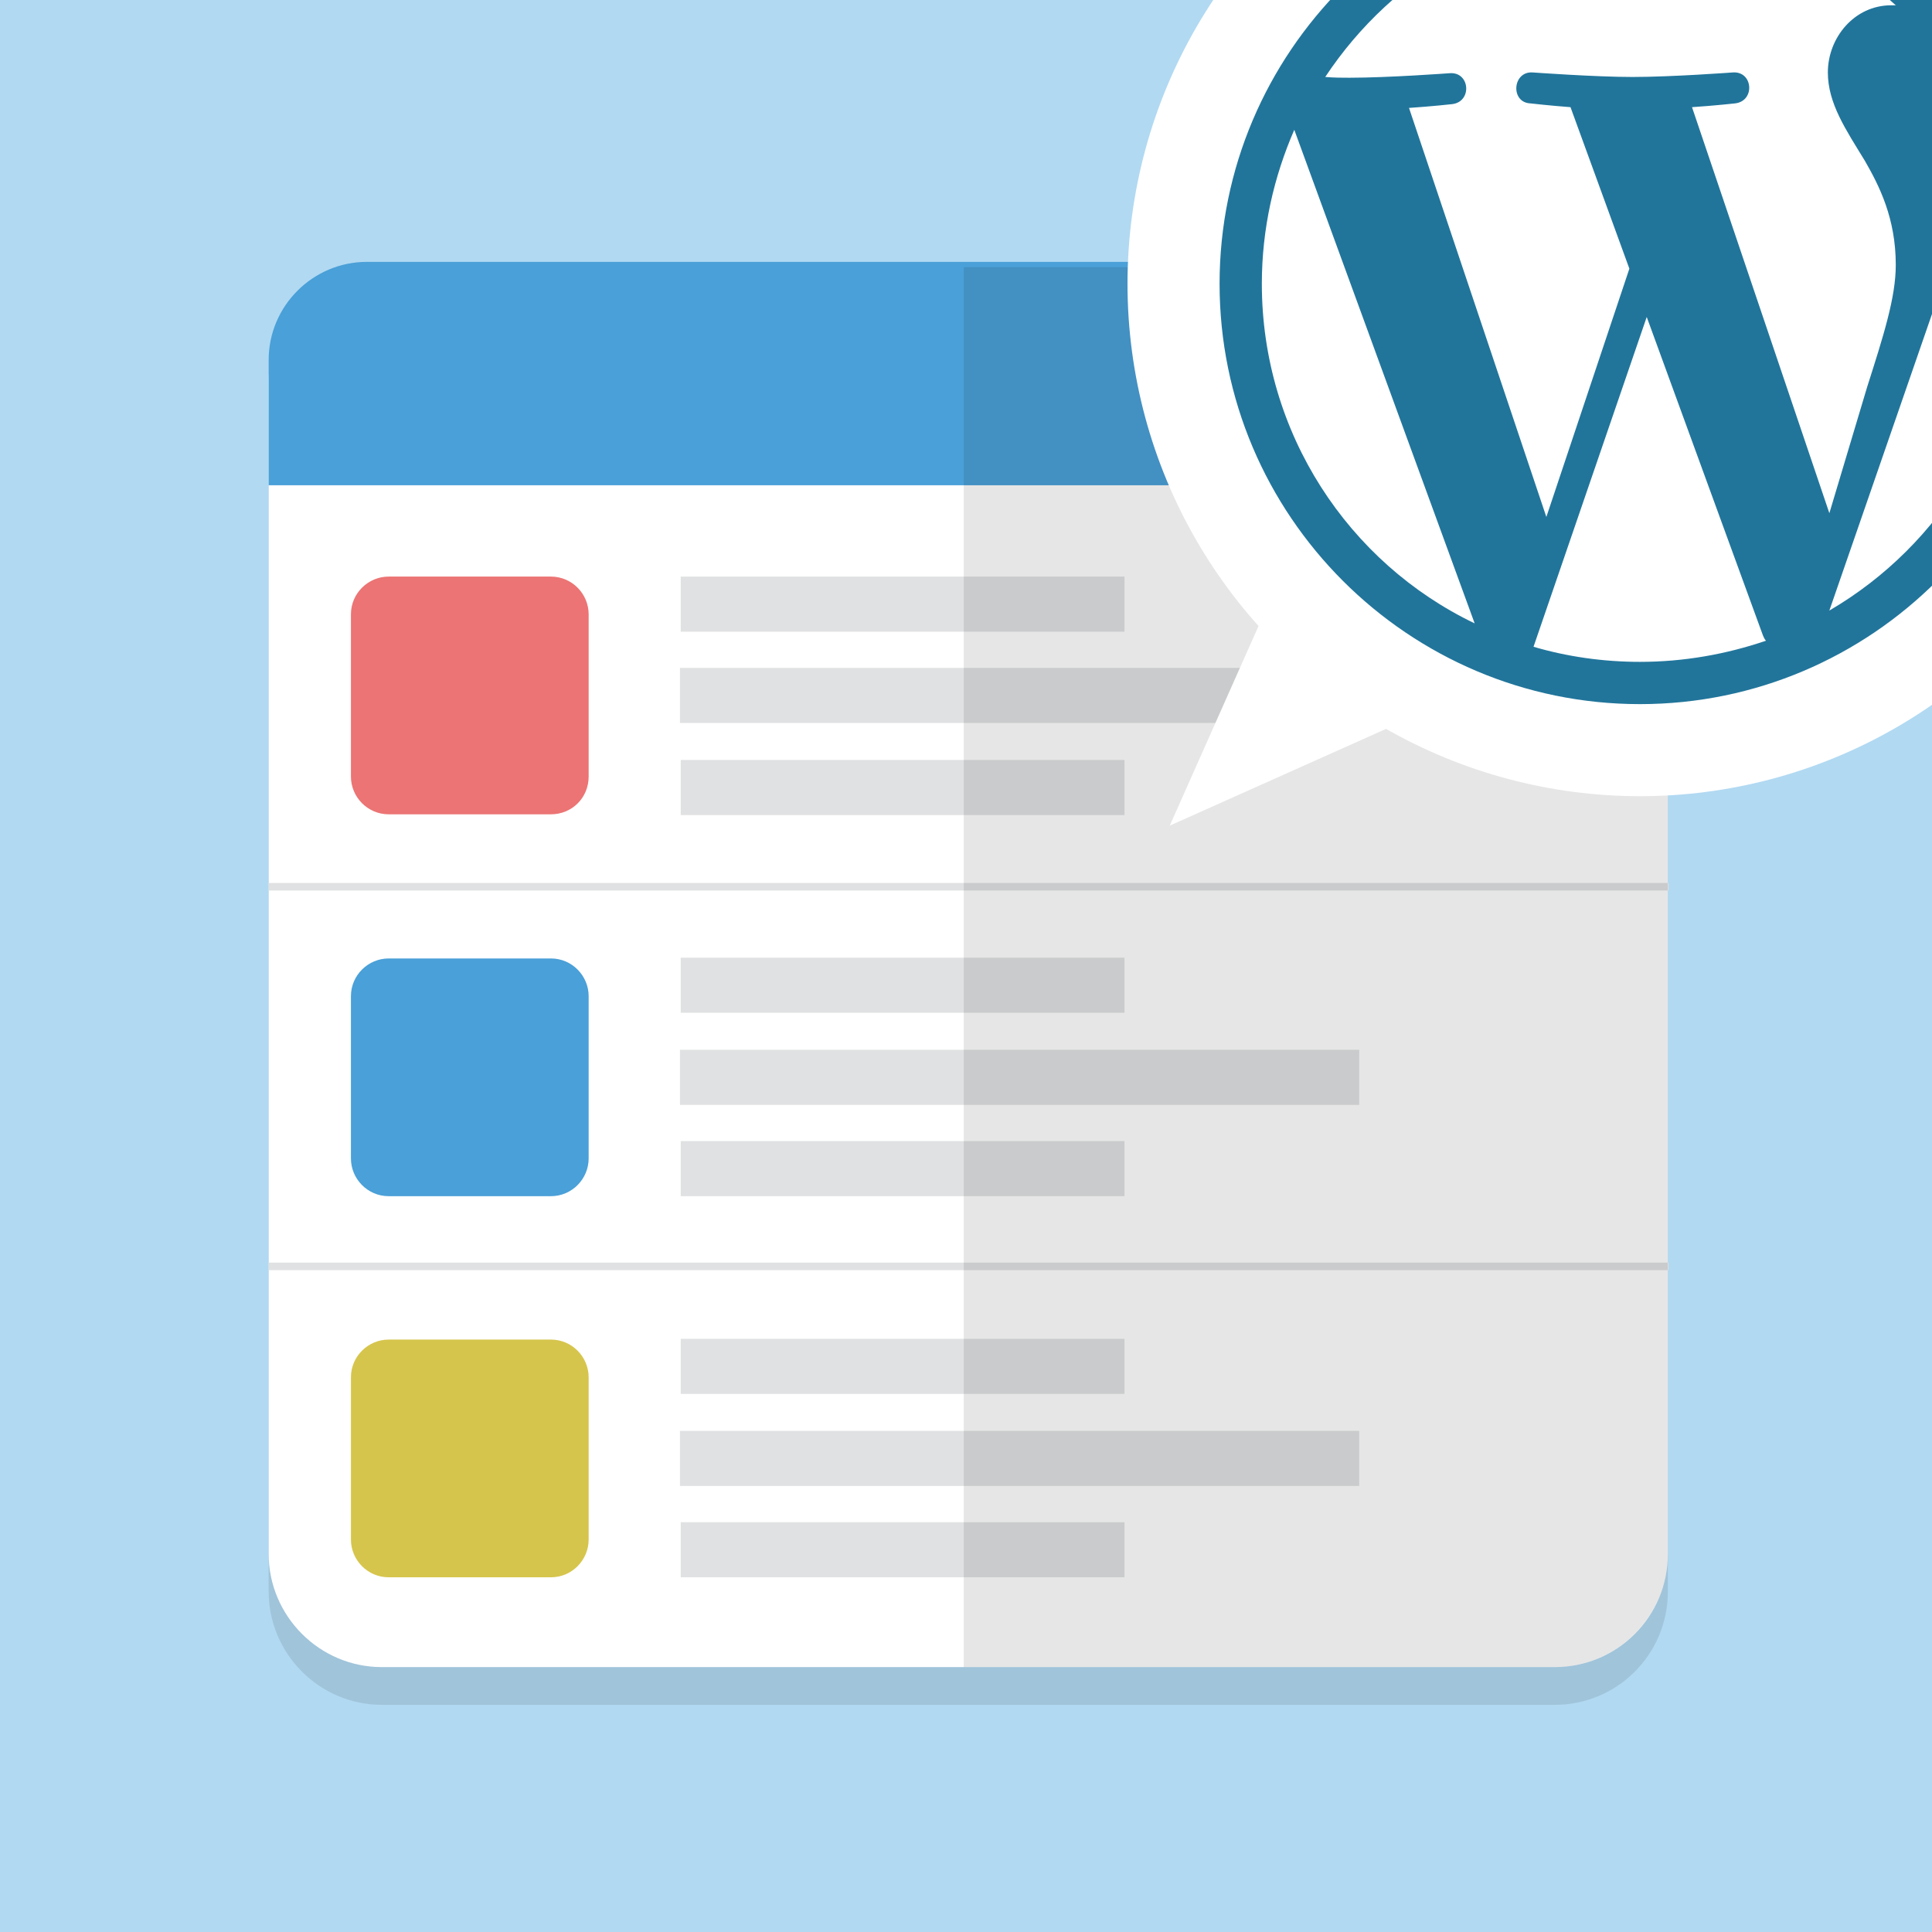 <?xml version="1.0" encoding="UTF-8"?>
<svg xmlns="http://www.w3.org/2000/svg" xmlns:xlink="http://www.w3.org/1999/xlink" version="1.1" id="レイヤー_1" x="0px" y="0px" viewBox="0 0 256 256" style="enable-background:new 0 0 256 256;" xml:space="preserve">
<style type="text/css">
	.st0{fill:#B1D9F2;}
	.st1{opacity:0.1;}
	.st2{fill:#FFFFFF;}
	.st3{fill:#E0E1E2;}
	.st4{fill:#4AA0D8;}
	.st5{fill:#EC7474;}
	.st6{fill:#D6C54C;}
	.st7{clip-path:url(#SVGID_2_);}
	.st8{fill:#21759B;}
</style>
<rect class="st0" width="256" height="256"></rect>
<path class="st1" d="M206,225.9H50.6c-8.3,0-15-6.8-15-15V55.4c0-8.3,6.8-15,15-15H206c8.3,0,15,6.8,15,15v155.5  C221,219.2,214.3,225.9,206,225.9z"></path>
<g>
	<path class="st2" d="M206,220.9H50.6c-8.3,0-15-6.8-15-15V50.4c0-8.3,6.8-15,15-15H206c8.3,0,15,6.8,15,15v155.5   C221,214.2,214.3,220.9,206,220.9z"></path>
</g>
<rect x="35.6" y="117" class="st3" width="185.5" height="1"></rect>
<rect x="35.6" y="167.3" class="st3" width="185.5" height="1"></rect>
<g>
	<g>
		<path class="st4" d="M208.1,34.7H48.6c-7.1,0-13,5.8-13,13v16.6H221V47.7C221,40.6,215.2,34.7,208.1,34.7z"></path>
	</g>
</g>
<path class="st5" d="M73,107.9H51.5c-2.8,0-5-2.3-5-5V81.4c0-2.8,2.3-5,5-5H73c2.8,0,5,2.3,5,5v21.5C78,105.7,75.8,107.9,73,107.9z"></path>
<g>
	<rect x="90.2" y="76.4" class="st3" width="58.8" height="7.3"></rect>
	<rect x="90.1" y="88.5" class="st3" width="90" height="7.3"></rect>
	<rect x="90.2" y="100.7" class="st3" width="58.8" height="7.3"></rect>
</g>
<g>
	<g>
		<rect x="90.2" y="126.9" class="st3" width="58.8" height="7.3"></rect>
		<rect x="90.1" y="139.1" class="st3" width="90" height="7.3"></rect>
		<rect x="90.2" y="151.2" class="st3" width="58.8" height="7.3"></rect>
	</g>
	<g>
		<path class="st4" d="M73,158.5H51.5c-2.8,0-5-2.3-5-5v-21.5c0-2.8,2.3-5,5-5H73c2.8,0,5,2.3,5,5v21.5    C78,156.2,75.8,158.5,73,158.5z"></path>
	</g>
</g>
<g>
	<g>
		<rect x="90.2" y="177.4" class="st3" width="58.8" height="7.3"></rect>
		<rect x="90.1" y="189.6" class="st3" width="90" height="7.3"></rect>
		<rect x="90.2" y="201.7" class="st3" width="58.8" height="7.3"></rect>
	</g>
	<g>
		<path class="st6" d="M73,209H51.5c-2.8,0-5-2.3-5-5v-21.5c0-2.8,2.3-5,5-5H73c2.8,0,5,2.3,5,5V204C78,206.7,75.8,209,73,209z"></path>
	</g>
</g>
<g class="st1">
	<g>
		<path d="M206,35.4h-78.3v185.5H206c8.3,0,15-6.8,15-15V50.4C221,42.2,214.3,35.4,206,35.4z"></path>
	</g>
</g>
<polygon class="st2" points="155,109.4 193.9,92 172.3,70.5 "></polygon>
<g>
	<defs>
		<rect id="SVGID_1_" x="0.4" width="255.6" height="255.6"></rect>
	</defs>
	<clipPath id="SVGID_2_">
		<use xlink:href="#SVGID_1_" style="overflow:visible;"></use>
	</clipPath>
	<g class="st7">
		<g>
			<circle class="st2" cx="217.3" cy="37.6" r="67.9"></circle>
		</g>
		<path class="st8" d="M217.3-18.1c-30.7,0-55.7,25-55.7,55.7c0,30.7,25,55.7,55.7,55.7c30.7,0,55.7-25,55.7-55.7    C273,6.9,248-18.1,217.3-18.1z M167.2,37.6c0-7.3,1.6-14.2,4.3-20.4l23.9,65.4C178.7,74.6,167.2,57.4,167.2,37.6z M217.3,87.7    c-4.9,0-9.7-0.7-14.1-2l15-43.7l15.4,42.2c0.1,0.2,0.2,0.5,0.4,0.7C228.7,86.7,223.1,87.7,217.3,87.7z M224.2,14.2    c3-0.2,5.7-0.5,5.7-0.5c2.7-0.3,2.4-4.3-0.3-4.1c0,0-8.1,0.6-13.3,0.6c-4.9,0-13.2-0.6-13.2-0.6c-2.7-0.2-3,4-0.3,4.1    c0,0,2.6,0.3,5.3,0.5l7.8,21.4l-11,32.9l-18.2-54.2c3-0.2,5.7-0.5,5.7-0.5c2.7-0.3,2.4-4.3-0.3-4.1c0,0-8.1,0.6-13.3,0.6    c-0.9,0-2,0-3.2-0.1c9-13.6,24.3-22.6,41.8-22.6c13,0,24.9,5,33.8,13.1c-0.2,0-0.4,0-0.6,0c-4.9,0-8.4,4.3-8.4,8.9    c0,4.1,2.4,7.6,4.9,11.7c1.9,3.3,4.1,7.6,4.1,13.8c0,4.3-1.6,9.3-3.8,16.2l-5,16.7L224.2,14.2z M261.2,13.6    c3.9,7.1,6.1,15.3,6.1,24c0,18.5-10,34.6-24.9,43.3l15.3-44.2c2.9-7.1,3.8-12.9,3.8-17.9C261.5,16.9,261.4,15.2,261.2,13.6z"></path>
	</g>
</g>
</svg>
